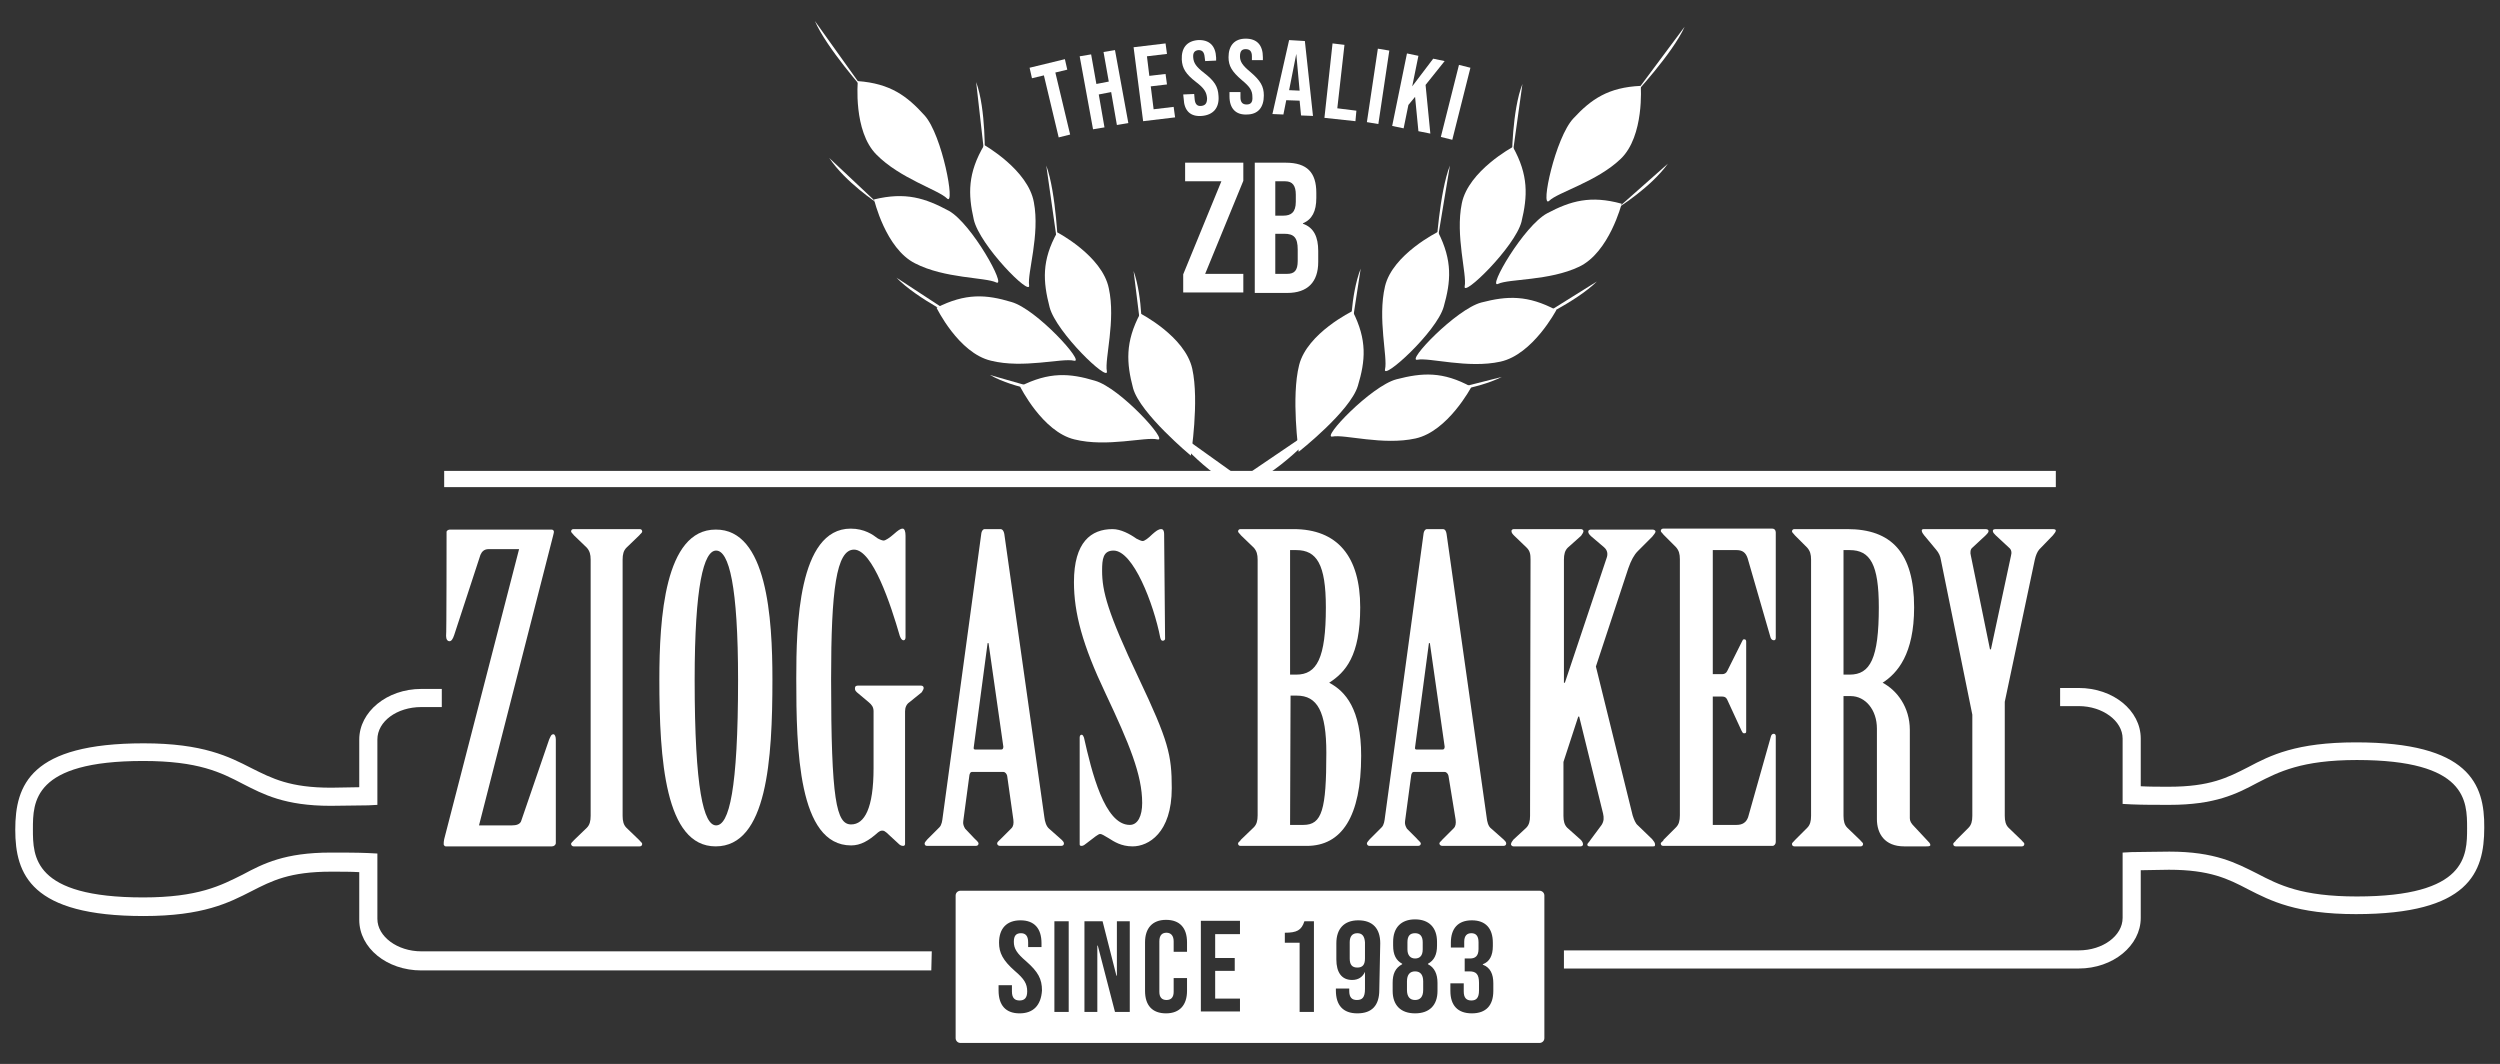 <?xml version="1.0" encoding="utf-8"?>
<!-- Generator: Adobe Illustrator 25.4.1, SVG Export Plug-In . SVG Version: 6.00 Build 0)  -->
<svg version="1.1" id="Layer_1" xmlns="http://www.w3.org/2000/svg" xmlns:xlink="http://www.w3.org/1999/xlink" x="0px" y="0px"
	 viewBox="0 0 524 223" style="enable-background:new 0 0 524 223;" xml:space="preserve">
<rect x="0" y="0" width="524" height="223" fill="#333333" stroke="none"/>
<style type="text/css">
	.st0{fill:#FFFFFF;}
</style>
<g>
	<g>
		<g>
			<path class="st0" d="M195.3,199.4H88.3c-5,0-9.2-3.1-9.2-6.8v-13.7l-1.9-0.1c-2.4-0.1-5.1-0.1-7.9-0.1c-9.6,0-14.1,2.3-18.4,4.6
				c-4.6,2.3-9.3,4.8-20.9,4.8c-23.1,0-23.1-8.6-23.1-14.3c0-5.7,0-14.3,23.1-14.3c11.6,0,16.3,2.4,20.9,4.8
				c4.3,2.2,8.8,4.6,18.4,4.6c2.8,0,5.5-0.1,7.9-0.1l1.9-0.1v-13.7c0-3.8,4.1-6.8,9.2-6.8h4.3v-3.8h-4.3c-7.2,0-13,4.8-13,10.6v10
				c-1.9,0-3.8,0.1-5.9,0.1c-8.6,0-12.3-1.9-16.7-4.1c-4.7-2.4-10.1-5.2-22.6-5.2c-23.7,0-26.9,8.7-26.9,18.1
				c0,9.4,3.3,18.1,26.9,18.1c12.5,0,17.9-2.8,22.6-5.2c4.3-2.2,8-4.1,16.7-4.1c2.1,0,4.1,0,5.9,0.1v10c0,5.9,5.8,10.6,13,10.6
				h106.9L195.3,199.4L195.3,199.4z"/>
		</g>
		<g>
			<path class="st0" d="M493.8,155.6c-12.5,0-17.9,2.7-22.6,5.2c-4.3,2.2-8,4.1-16.6,4.1c-2.1,0-4,0-5.9-0.1v-10
				c0-5.9-5.8-10.6-13-10.6h-3.9v3.8h3.9c5,0,9.2,3.1,9.2,6.8v13.7l1.9,0.1c2.4,0.1,5,0.1,7.9,0.1c9.6,0,14.1-2.3,18.4-4.6
				c4.5-2.3,9.3-4.8,20.9-4.8c23.1,0,23.1,8.6,23.1,14.3c0,5.7,0,14.3-23.1,14.3c-11.6,0-16.3-2.4-20.9-4.8
				c-4.4-2.2-8.8-4.6-18.4-4.6c-2.8,0-5.5,0.1-7.9,0.1l-1.9,0.1v13.7c0,3.7-4.1,6.8-9.2,6.8H327.8v3.8h107.9c7.2,0,13-4.8,13-10.6
				v-10c1.9,0,3.8-0.1,5.9-0.1c8.6,0,12.4,1.9,16.6,4.1c4.7,2.4,10.1,5.2,22.6,5.2c23.7,0,26.9-8.7,26.9-18.1
				C520.8,164.3,517.5,155.6,493.8,155.6z"/>
		</g>
	</g>
	<g>
		<g>
			<g>
				<path class="st0" d="M93.6,111.5c0-0.3,0.4-0.5,0.7-0.5h21.3c0.4,0,0.5,0.3,0.5,0.5c0,0.2-0.1,0.4-0.2,0.9L100.4,173h6.9
					c0.9,0,1.8-0.2,2-1.1l5.8-16.9c0.3-0.6,0.4-1.1,0.9-1.1c0.3,0,0.5,0.5,0.5,1.1v21.7c0,0.4-0.4,0.7-0.8,0.7H93.4
					c-0.2,0-0.4-0.3-0.4-0.4c0-0.4,0-0.6,0.1-1.1l15.7-60.8h-6.4c-0.9,0-1.4,0.5-1.7,1.2l-5.5,16.8c-0.3,0.9-0.6,1.3-1,1.3
					c-0.4,0-0.7-0.4-0.7-1.1C93.6,133.4,93.6,111.5,93.6,111.5z"/>
			</g>
		</g>
		<g>
			<g>
				<path class="st0" d="M123.8,117.3c0-1.1-0.2-1.8-0.8-2.5l-2.7-2.6c-0.2-0.3-0.6-0.6-0.6-0.8c0-0.3,0.2-0.5,0.5-0.5h13.9
					c0.4,0,0.5,0.3,0.5,0.5c0,0.3-0.4,0.5-0.6,0.8l-2.7,2.6c-0.6,0.6-0.8,1.4-0.8,2.5V171c0,1.1,0.2,1.9,0.8,2.5l2.7,2.6
					c0.2,0.3,0.6,0.5,0.6,0.8c0,0.3-0.2,0.5-0.5,0.5h-13.9c-0.3,0-0.5-0.3-0.5-0.5c0-0.3,0.4-0.5,0.6-0.8l2.7-2.6
					c0.6-0.6,0.8-1.4,0.8-2.5C123.8,171,123.8,117.3,123.8,117.3z"/>
			</g>
		</g>
		<g>
			<g>
				<path class="st0" d="M161.9,142.4c0,16.8-1.1,35-11.9,35c-10.6,0-11.8-18.2-11.8-35c0-12.7,1.1-31.4,11.8-31.4
					C160.8,110.9,161.9,129.6,161.9,142.4z M145.6,142.5c0,23,1.9,30.5,4.5,30.5c2.7,0,4.6-7.4,4.6-30.5c0-19.7-1.9-27.1-4.6-27.1
					C147.5,115.4,145.6,122.8,145.6,142.5z"/>
			</g>
		</g>
		<g>
			<g>
				<path class="st0" d="M183.1,149.1c0-0.9-0.4-1.4-1-1.9l-2.5-2.1c-0.4-0.4-0.4-0.5-0.4-0.9s0.3-0.5,0.7-0.5H193
					c0.4,0,0.6,0.2,0.6,0.5s-0.2,0.5-0.4,0.9l-2.6,2.1c-0.6,0.4-0.9,1.1-0.9,1.9v27.8c0,0.3-0.2,0.4-0.4,0.4c-0.4,0-0.7-0.2-0.9-0.4
					l-2.6-2.4c-0.4-0.3-0.5-0.4-0.9-0.4c-0.3,0-0.5,0.1-0.9,0.4c-1.9,1.7-3.6,2.7-5.6,2.7c-11.1,0-11.5-20.2-11.5-35
					c0-10.9,0.4-31.4,11.4-31.4c2.9,0,4.7,1.3,5.6,2c0.3,0.2,1,0.5,1.3,0.5c0.4,0,1.3-0.6,2.2-1.4c0.8-0.7,1.3-1.1,1.8-1.1
					c0.4,0,0.6,0.6,0.6,1.5v21.3c0,0.4-0.2,0.6-0.4,0.6c-0.4,0-0.6-0.4-0.8-0.9c-1.9-6.6-5.7-18.1-9.6-18.1c-3.7,0-4.8,8.4-4.8,27.1
					c0,25.5,1.1,30.5,4.2,30.5c2.8,0,4.7-3.4,4.7-11.8L183.1,149.1L183.1,149.1z"/>
			</g>
		</g>
		<g>
			<g>
				<path class="st0" d="M211.1,162.6c-0.1-0.4-0.4-0.8-0.8-0.8h-6.6c-0.3,0-0.4,0.3-0.5,0.6l-1.3,9.7c-0.1,0.6,0.1,1.1,0.4,1.6
					l1.9,2c0.4,0.4,0.9,0.8,0.9,1.1c0,0.3-0.2,0.5-0.6,0.5h-10.2c-0.4,0-0.5-0.3-0.5-0.5c0-0.3,0.4-0.6,0.6-0.9l2.5-2.5
					c0.5-0.5,0.6-1.4,0.7-2.2l8.1-59.5c0.1-0.4,0.3-0.8,0.7-0.8h3.3c0.4,0,0.7,0.4,0.8,1l8.4,59.4c0.1,0.9,0.4,1.9,1,2.4l2.6,2.3
					c0.3,0.3,0.5,0.5,0.5,0.8c0,0.3-0.2,0.5-0.6,0.5h-12.8c-0.4,0-0.6-0.3-0.6-0.5c0-0.3,0.3-0.5,0.6-0.8l2.4-2.4
					c0.4-0.4,0.5-1,0.4-1.8L211.1,162.6z M209.9,157.1c0.3,0,0.4-0.3,0.4-0.6l-3.1-21.7h-0.2l-2.9,21.8c-0.1,0.4,0.1,0.5,0.3,0.5
					H209.9z"/>
			</g>
		</g>
		<g>
			<g>
				<path class="st0" d="M244.2,133.9c0,0.2-0.2,0.4-0.5,0.4c-0.3,0-0.4-0.3-0.5-0.6c-1.4-7.2-5.7-18.3-9.8-18.3
					c-2.2,0-2.4,1.8-2.4,4.2c0,4.3,1.1,8.7,7.7,22.6c6.2,13.1,6.9,16,6.9,23c0,9.4-4.9,12.2-8.2,12.2c-2.4,0-3.9-1-5-1.7
					c-1-0.6-1.5-0.9-1.8-0.9c-0.4,0-1.1,0.6-2.8,1.9c-0.4,0.3-0.7,0.6-1.1,0.6s-0.4-0.2-0.4-0.4v-22.3c0-0.3,0.1-0.6,0.4-0.6
					c0.3,0,0.4,0.4,0.5,0.6c1.6,7.1,4.3,18.3,9.6,18.3c1.7,0,2.6-1.9,2.6-4.6c0-5.9-2.7-12.4-7.7-23c-4.8-10.1-6.6-16.8-6.6-23.3
					c0-8.4,3.6-11.1,8.1-11.1c1.7,0,3.6,1,5,2c0.4,0.2,1,0.5,1.3,0.5c0.4,0,1.2-0.6,2-1.4c0.8-0.7,1.3-1.1,1.9-1.1
					c0.4,0,0.6,0.4,0.6,1L244.2,133.9L244.2,133.9z"/>
			</g>
		</g>
		<g>
			<g>
				<path class="st0" d="M263.6,117.3c0-1.1-0.2-1.8-0.8-2.5l-2.7-2.6c-0.2-0.3-0.6-0.6-0.6-0.8c0-0.3,0.2-0.5,0.5-0.5h11.1
					c9.2,0,14,5.7,14,16.4c0,10.2-3.1,13.6-6.5,15.8c3.4,1.8,6.7,5.5,6.7,15.3c0,12.8-4.1,18.9-11.4,18.9H260
					c-0.4,0-0.5-0.3-0.5-0.5c0-0.3,0.4-0.4,0.6-0.8l2.7-2.6c0.6-0.6,0.8-1.4,0.8-2.5L263.6,117.3L263.6,117.3z M270.4,141.4h1.3
					c4.3,0,6.2-3.4,6.2-14.1c0-9-1.9-12-6.2-12h-1.3V141.4z M270.4,172.9h2.8c3.9,0,4.8-3.2,4.8-15.1c0-8.7-1.9-12-6.2-12h-1.3
					L270.4,172.9L270.4,172.9z"/>
			</g>
		</g>
		<g>
			<g>
				<path class="st0" d="M303.6,162.6c-0.1-0.4-0.4-0.8-0.8-0.8h-6.5c-0.3,0-0.4,0.3-0.5,0.6l-1.3,9.7c-0.1,0.6,0.1,1.1,0.4,1.6l2,2
					c0.3,0.4,0.9,0.8,0.9,1.1c0,0.3-0.2,0.5-0.6,0.5h-10.2c-0.3,0-0.5-0.3-0.5-0.5c0-0.3,0.4-0.6,0.6-0.9l2.5-2.5
					c0.5-0.5,0.6-1.4,0.7-2.2l8.1-59.5c0.1-0.4,0.3-0.8,0.7-0.8h3.3c0.5,0,0.7,0.4,0.8,1l8.4,59.4c0.1,0.9,0.3,1.9,1,2.4l2.6,2.3
					c0.3,0.3,0.5,0.5,0.5,0.8c0,0.3-0.2,0.5-0.6,0.5h-12.8c-0.4,0-0.6-0.3-0.6-0.5c0-0.3,0.4-0.5,0.6-0.8l2.4-2.4
					c0.4-0.4,0.5-1,0.4-1.8L303.6,162.6z M302.4,157.1c0.3,0,0.4-0.3,0.4-0.6l-3.1-21.7h-0.2l-2.9,21.8c-0.1,0.4,0.1,0.5,0.3,0.5
					H302.4z"/>
			</g>
		</g>
		<g>
			<g>
				<path class="st0" d="M320.8,117.3c0-1.1-0.1-1.8-0.8-2.5l-2.6-2.5c-0.3-0.3-0.6-0.6-0.6-1c0-0.2,0.2-0.4,0.5-0.4h14.1
					c0.3,0,0.5,0.3,0.5,0.4c0,0.3-0.3,0.7-0.5,1l-2.8,2.5c-0.6,0.6-0.8,1.4-0.8,2.5v25.8h0.2l8.7-26c0.4-1,0.2-1.8-0.5-2.4l-2.7-2.3
					c-0.4-0.4-0.6-0.6-0.6-1c0-0.3,0.3-0.4,0.6-0.4h12.9c0.3,0,0.6,0.2,0.6,0.4c0,0.3-0.4,0.7-0.7,1.1l-3,3c-0.8,0.8-1.4,1.9-2,3.6
					l-6.8,20.6l7.7,31.2c0.3,0.9,0.6,1.7,1.1,2.1l3,2.9c0.3,0.4,0.6,0.7,0.6,1.1c0,0.4-0.1,0.4-0.5,0.4h-13.2
					c-0.3,0-0.5-0.1-0.5-0.4c0-0.2,0.4-0.5,0.7-1l2.3-3.1c0.5-0.8,0.5-1.5,0.3-2.4l-5-20.3h-0.2l-3.1,9.5V171c0,1.1,0.2,1.9,0.8,2.5
					l2.8,2.5c0.3,0.3,0.5,0.6,0.5,1c0,0.2-0.2,0.4-0.5,0.4h-14.1c-0.3,0-0.5-0.3-0.5-0.4c0-0.4,0.3-0.7,0.5-1l2.7-2.5
					c0.6-0.6,0.8-1.4,0.8-2.5L320.8,117.3L320.8,117.3z"/>
			</g>
		</g>
		<g>
			<g>
				<path class="st0" d="M359,141.3h2c0.4,0,0.8-0.2,1-0.6l3.1-6.2c0.2-0.4,0.2-0.5,0.5-0.5s0.4,0.2,0.4,0.5v18.8
					c0,0.3-0.1,0.4-0.4,0.4c-0.4,0-0.4-0.3-0.6-0.6l-3-6.5c-0.2-0.4-0.5-0.6-1-0.6h-2v26.9h5c1.2,0,2-0.5,2.4-1.6l4.8-17
					c0.1-0.4,0.4-0.5,0.6-0.5c0.3,0,0.4,0.3,0.4,0.5v22.2c0,0.4-0.3,0.8-0.7,0.8h-22.9c-0.4,0-0.5-0.3-0.5-0.5
					c0-0.3,0.5-0.4,0.6-0.8l2.6-2.6c0.6-0.6,0.8-1.4,0.8-2.5v-53.7c0-1.1-0.2-1.8-0.8-2.5l-2.6-2.6c-0.2-0.3-0.6-0.6-0.6-0.8
					c0-0.3,0.2-0.5,0.5-0.5h22.9c0.4,0,0.7,0.3,0.7,0.8v22.1c0,0.4-0.2,0.5-0.4,0.5c-0.4,0-0.6-0.3-0.7-0.6l-4.8-16.6
					c-0.4-1.2-1.1-1.7-2.3-1.7h-5L359,141.3L359,141.3z"/>
			</g>
		</g>
		<g>
			<g>
				<path class="st0" d="M386.4,171c0,1.1,0.2,1.9,0.8,2.5l2.7,2.6c0.2,0.3,0.6,0.5,0.6,0.8c0,0.3-0.2,0.5-0.5,0.5h-13.9
					c-0.4,0-0.5-0.3-0.5-0.5c0-0.3,0.4-0.5,0.6-0.8l2.6-2.6c0.6-0.6,0.8-1.4,0.8-2.5v-53.7c0-1.1-0.2-1.8-0.8-2.5l-2.6-2.6
					c-0.2-0.3-0.6-0.6-0.6-0.8c0-0.3,0.2-0.5,0.5-0.5h11.1c9.2,0,14,4.9,14,16.4c0,9.8-3.5,13.8-6.6,15.8c3,1.6,5.7,5.1,5.7,9.9
					v18.5c0,0.6,0.3,1.1,0.8,1.6l2.8,3c0.4,0.4,0.7,0.7,0.7,1s-0.4,0.3-0.9,0.3h-4.6c-4.1,0-5.7-2.7-5.7-5.7v-19
					c0-3.9-2.4-6.8-5.5-6.8h-1.5L386.4,171L386.4,171z M386.4,141.4h1.3c4.3,0,6.1-3.4,6.1-14.1c0-9-1.8-12-6.1-12h-1.3V141.4z"/>
			</g>
		</g>
		<g>
			<g>
				<path class="st0" d="M413.4,149.8l-6.6-32.5c-0.1-0.7-0.4-1.4-1-2.1l-2.5-3c-0.2-0.3-0.5-0.6-0.5-1c0-0.3,0.3-0.3,0.6-0.3h12.7
					c0.4,0,0.7,0.1,0.7,0.4c0,0.3-0.3,0.6-0.6,0.9l-2.8,2.6c-0.4,0.3-0.5,1-0.3,1.7l4,19.6h0.2l4.2-19.6c0.2-0.7,0.1-1.3-0.4-1.7
					l-2.8-2.6c-0.3-0.3-0.6-0.6-0.6-0.9c0-0.4,0.4-0.4,0.8-0.4h11.7c0.5,0,0.7,0.1,0.7,0.3c0,0.3-0.3,0.6-0.6,1l-2.9,3
					c-0.4,0.5-0.7,1.2-0.9,2.1l-6.3,29.8V171c0,1.1,0.2,1.9,0.8,2.5l2.7,2.6c0.2,0.3,0.6,0.5,0.6,0.8c0,0.3-0.2,0.5-0.5,0.5h-13.9
					c-0.4,0-0.5-0.3-0.5-0.5c0-0.3,0.5-0.5,0.6-0.8l2.6-2.6c0.6-0.6,0.8-1.4,0.8-2.5L413.4,149.8L413.4,149.8z"/>
			</g>
		</g>
	</g>
	<g>
		<g>
			<g>
				<g>
					<g>
						<g>
							<path class="st0" d="M179.8,17c0,0-1,10.5,3.9,15.4c4.9,5,13,7.4,14.8,9.2c1.8,1.8-1-13.3-4.7-17.4
								C190.1,20.1,186.6,17.5,179.8,17z"/>
						</g>
					</g>
					<g>
						<g>
							<path class="st0" d="M183.2,41.8c0,0,2.4,10.3,8.6,13.4c6.2,3.2,14.7,2.9,17,4c2.3,1.1-5.1-12.3-9.9-15
								C193.9,41.5,189.8,40.2,183.2,41.8z"/>
						</g>
					</g>
					<g>
						<g>
							<path class="st0" d="M196.3,64.5c0,0,4.6,9.5,11.4,11.1c6.8,1.7,14.9-0.6,17.4,0c2.5,0.6-7.8-10.8-13.1-12.3
								C206.7,61.7,202.4,61.4,196.3,64.5z"/>
						</g>
					</g>
					<g>
						<g>
							<path class="st0" d="M213.8,81c0,0,4.7,9.5,11.4,11.1c6.8,1.7,14.9-0.6,17.4,0c2.5,0.6-7.8-10.8-13.1-12.3
								C224.2,78.2,219.9,77.9,213.8,81z"/>
						</g>
					</g>
					<g>
						<g>
							<path class="st0" d="M206.3,30.4c0,0,9.2,5.2,10.4,12c1.3,6.8-1.4,14.9-1,17.4c0.4,2.5-10.4-8.4-11.6-13.8
								C202.9,40.7,202.8,36.3,206.3,30.4z"/>
						</g>
					</g>
					<g>
						<g>
							<path class="st0" d="M221.6,48.7c0,0,9.4,4.9,10.8,11.7c1.5,6.8-0.9,14.9-0.4,17.4c0.5,2.5-10.6-8.1-12-13.4
								C218.6,59,218.3,54.6,221.6,48.7z"/>
						</g>
					</g>
					<g>
						<g>
							<path class="st0" d="M239,65.7c0,0,9.4,4.8,10.9,11.6c1.5,6.8-0.3,18.2-0.3,18.2s-10.6-8.8-12.1-14.1
								C236.1,76.1,235.8,71.7,239,65.7z"/>
						</g>
					</g>
					<g>
						<g>
							<path class="st0" d="M257.6,101.4h4.1l-17.2-12.3C244.4,89.1,249.6,96.4,257.6,101.4z"/>
						</g>
					</g>
				</g>
				<g>
					<g>
						<path class="st0" d="M181.3,19.1c0,0-8.1-9.1-10.5-14.7"/>
					</g>
				</g>
				<g>
					<g>
						<path class="st0" d="M183.9,42.6c0,0-6.7-4.4-10.1-9.5"/>
					</g>
				</g>
				<g>
					<g>
						<path class="st0" d="M201.8,67.3c0,0-9.7-4.7-13.9-9.1"/>
					</g>
				</g>
				<g>
					<g>
						<path class="st0" d="M220.8,82.4c0,0-8-0.8-13.3-3.8"/>
					</g>
				</g>
				<g>
					<g>
						<path class="st0" d="M206.4,33.1c0,0,0.3-10.2-1.8-15.9"/>
					</g>
				</g>
				<g>
					<g>
						<path class="st0" d="M221.8,52.3c0,0-0.4-11.9-2.5-17.6"/>
					</g>
				</g>
				<g>
					<g>
						<path class="st0" d="M239.3,70.5c0,0,0.3-8-1.7-13.7"/>
					</g>
				</g>
			</g>
			<g>
				<g>
					<g>
						<g>
							<path class="st0" d="M343.9,18c0,0,0.8,10.5-4.2,15.3c-5,4.8-13.2,7-15,8.8c-1.9,1.7,1.3-13.3,5.1-17.3
								C333.5,20.8,337.1,18.3,343.9,18z"/>
						</g>
					</g>
					<g>
						<g>
							<path class="st0" d="M339.9,42.7c0,0-2.6,10.2-8.9,13.2c-6.3,3-14.7,2.5-17,3.6c-2.3,1.1,5.4-12.2,10.3-14.8
								C329.2,42.1,333.4,40.9,339.9,42.7z"/>
						</g>
					</g>
					<g>
						<g>
							<path class="st0" d="M326.2,65c0,0-4.9,9.3-11.7,10.8c-6.8,1.5-14.9-0.9-17.4-0.4c-2.5,0.5,8.1-10.6,13.4-12
								C315.9,62,320.2,61.8,326.2,65z"/>
						</g>
					</g>
					<g>
						<g>
							<path class="st0" d="M308.4,81.1c0,0-4.9,9.3-11.7,10.8c-6.8,1.5-14.9-0.9-17.4-0.4c-2.5,0.5,8.1-10.6,13.4-12
								C298.1,78.1,302.4,77.8,308.4,81.1z"/>
						</g>
					</g>
					<g>
						<g>
							<path class="st0" d="M317.1,30.8c0,0-9.3,5-10.7,11.8c-1.4,6.8,1.1,14.9,0.6,17.4c-0.5,2.5,10.5-8.2,11.9-13.5
								C320.2,41.1,320.4,36.7,317.1,30.8z"/>
						</g>
					</g>
					<g>
						<g>
							<path class="st0" d="M301.4,48.6c0,0-9.5,4.7-11.1,11.4c-1.6,6.8,0.6,14.9,0,17.4c-0.6,2.5,10.8-7.8,12.3-13.1
								C304.1,59,304.5,54.7,301.4,48.6z"/>
						</g>
					</g>
					<g>
						<g>
							<path class="st0" d="M283.5,65.2c0,0-9.5,4.6-11.2,11.3c-1.7,6.7-0.1,18.2-0.1,18.2s10.8-8.5,12.4-13.8
								C286.2,75.6,286.6,71.3,283.5,65.2z"/>
						</g>
					</g>
					<g>
						<g>
							<path class="st0" d="M258.5,101.4h3.9c8.9-4.8,15.1-12.9,15.1-12.9L258.5,101.4z"/>
						</g>
					</g>
				</g>
				<g>
					<g>
						<path class="st0" d="M342.3,20.1c0,0,8.3-8.9,10.8-14.5"/>
					</g>
				</g>
				<g>
					<g>
						<path class="st0" d="M339.2,43.5c0,0,6.8-4.2,10.4-9.2"/>
					</g>
				</g>
				<g>
					<g>
						<path class="st0" d="M320.6,67.8c0,0,9.8-4.5,14.1-8.8"/>
					</g>
				</g>
				<g>
					<g>
						<path class="st0" d="M301.4,82.4c0,0,8-0.7,13.4-3.4"/>
					</g>
				</g>
				<g>
					<g>
						<path class="st0" d="M316.9,33.4c0,0,0-10.2,2.2-15.8"/>
					</g>
				</g>
				<g>
					<g>
						<path class="st0" d="M301,52.2c0,0,0.7-11.9,2.9-17.5"/>
					</g>
				</g>
				<g>
					<g>
						<path class="st0" d="M283.1,70c0,0-0.1-8,2.1-13.7"/>
					</g>
				</g>
			</g>
		</g>
		<g>
			<g>
				<rect x="93.1" y="98.7" class="st0" width="337.8" height="3.4"/>
			</g>
		</g>
	</g>
	<g>
		<g>
			<g>
				<path class="st0" d="M248,57.5l8-19.5h-7.6v-3.9h12.2v3.8l-8,19.5h8v3.9H248V57.5z"/>
			</g>
			<g>
				<path class="st0" d="M263,34.1h6.5c4.5,0,6.4,2.1,6.4,6.3v1.1c0,2.8-0.9,4.5-2.8,5.3v0.1c2.3,0.8,3.2,2.8,3.2,5.7v2.3
					c0,4.2-2.2,6.5-6.5,6.5H263V34.1z M269,45.2c1.6,0,2.6-0.7,2.6-2.9v-1.5c0-1.9-0.7-2.8-2.2-2.8h-2.1v7.2H269z M269.8,57.4
					c1.5,0,2.2-0.7,2.2-2.7v-2.4c0-2.5-0.8-3.3-2.8-3.3h-1.9v8.4L269.8,57.4L269.8,57.4z"/>
			</g>
		</g>
		<g>
			<g>
				<path class="st0" d="M218.8,15.8l-2.5,0.6l-0.5-2.2l7.4-1.8l0.5,2.2l-2.5,0.6l3.1,13l-2.4,0.6L218.8,15.8z"/>
			</g>
			<g>
				<path class="st0" d="M226.3,11.8l2.4-0.4l1.1,6.2l2.6-0.5l-1.1-6.2l2.4-0.4l2.8,15.3l-2.4,0.4l-1.2-6.9l-2.6,0.5l1.2,6.9
					l-2.4,0.4L226.3,11.8z"/>
			</g>
			<g>
				<path class="st0" d="M237.6,9.9l6.7-0.8l0.3,2.2l-4.2,0.5l0.5,4.1l3.4-0.4l0.3,2.2l-3.4,0.4l0.6,4.8l4.2-0.5l0.3,2.2l-6.7,0.8
					L237.6,9.9z"/>
			</g>
			<g>
				<path class="st0" d="M248.1,20.7l-0.1-0.9l2.3-0.1l0.1,1.1c0.1,1.1,0.6,1.5,1.4,1.4s1.2-0.5,1.2-1.6c-0.1-1.3-0.6-2.1-2.3-3.4
					c-2.2-1.7-2.9-2.9-3-4.7c-0.1-2.4,1-3.9,3.4-4.1c2.4-0.1,3.7,1.2,3.8,3.7l0,0.6l-2.3,0.1l-0.1-0.8c-0.1-1.1-0.5-1.5-1.3-1.5
					c-0.8,0.1-1.2,0.5-1.1,1.6c0.1,1.1,0.6,1.9,2.3,3.2c2.2,1.7,2.9,2.9,3,4.8c0.2,2.5-1.1,4-3.5,4.2
					C249.5,24.5,248.2,23.2,248.1,20.7z"/>
			</g>
			<g>
				<path class="st0" d="M257.7,20.2l0-0.9l2.3,0l0,1.1c0,1.1,0.5,1.5,1.3,1.5s1.3-0.4,1.2-1.6c0-1.3-0.5-2.1-2.2-3.5
					c-2.1-1.8-2.8-3-2.8-4.8c0-2.4,1.2-3.9,3.6-3.9c2.4,0,3.6,1.4,3.6,3.9l0,0.6l-2.3,0l0-0.8c0-1.1-0.5-1.5-1.3-1.5
					c-0.8,0-1.2,0.4-1.2,1.5c0,1.1,0.5,1.9,2.2,3.3c2.1,1.8,2.8,3,2.8,4.9c0,2.5-1.2,4-3.6,4C259,24.1,257.7,22.7,257.7,20.2z"/>
			</g>
			<g>
				<path class="st0" d="M270.2,8.4l3.3,0.2l1.7,15.7l-2.5-0.1l-0.3-3.1v0l-2.8-0.1l-0.6,3l-2.3-0.1L270.2,8.4z M272.4,19l-0.7-7.7
					h0l-1.5,7.6L272.4,19z"/>
			</g>
			<g>
				<path class="st0" d="M279.3,9.1l2.5,0.3l-1.5,13.3l4,0.5l-0.2,2.2l-6.5-0.7L279.3,9.1z"/>
			</g>
			<g>
				<path class="st0" d="M288.8,10.2l2.4,0.4L288.9,26l-2.4-0.4L288.8,10.2z"/>
			</g>
			<g>
				<path class="st0" d="M294.9,11.2l2.4,0.5l-1.3,6.4l4.4-5.8l2.4,0.5l-4,5l1,10.2l-2.5-0.5l-0.7-7.2l-1.4,1.7l-1,4.9l-2.4-0.5
					L294.9,11.2z"/>
			</g>
			<g>
				<path class="st0" d="M305.8,13.6l2.4,0.6l-3.8,15.1l-2.4-0.6L305.8,13.6z"/>
			</g>
		</g>
	</g>
	<g>
		<g>
			<path class="st0" d="M296.6,203.6c-1.1,0-1.7,0.7-1.7,2.1v1.8c0,1.4,0.6,2.1,1.7,2.1c1.1,0,1.7-0.7,1.7-2.1v-1.8
				C298.3,204.3,297.7,203.6,296.6,203.6z"/>
		</g>
		<g>
			<path class="st0" d="M296.6,200.9c1,0,1.6-0.6,1.6-1.9v-1.5c0-1.2-0.5-1.9-1.6-1.9s-1.6,0.6-1.6,1.9v1.5
				C295,200.2,295.6,200.9,296.6,200.9z"/>
		</g>
		<g>
			<path class="st0" d="M284.5,195.6c-1,0-1.6,0.6-1.6,1.9v3.4c0,1.3,0.5,1.9,1.6,1.9s1.6-0.6,1.6-1.9v-3.4
				C286,196.2,285.5,195.6,284.5,195.6z"/>
		</g>
		<g>
			<path class="st0" d="M322.7,186.7H201.3c-0.5,0-1,0.4-1,1v29.9c0,0.5,0.4,1,1,1h121.4c0.5,0,1-0.4,1-1v-29.9
				C323.7,187.1,323.2,186.7,322.7,186.7z M213.7,212.4c-2.9,0-4.4-1.7-4.4-4.8v-1.1h2.8v1.3c0,1.4,0.6,1.9,1.6,1.9
				c1,0,1.6-0.5,1.6-1.9c0-1.6-0.6-2.6-2.6-4.3c-2.5-2.2-3.3-3.8-3.3-5.9c0-3,1.6-4.7,4.5-4.7c2.9,0,4.4,1.7,4.4,4.8v0.8h-2.8v-1
				c0-1.4-0.6-1.9-1.5-1.9c-1,0-1.5,0.5-1.5,1.8c0,1.4,0.6,2.4,2.6,4.1c2.5,2.2,3.3,3.7,3.3,6.1
				C218.2,210.7,216.6,212.4,213.7,212.4z M224,212.1h-3v-19h3V212.1z M236.8,212.1h-3.1l-3.6-13.9h-0.1v13.9h-2.7v-19h3.8l2.9,11.4
				h0.1v-11.4h2.7V212.1z M248.8,199.5H246v-2.2c0-1.2-0.6-1.8-1.5-1.8s-1.5,0.5-1.5,1.8v10.6c0,1.2,0.6,1.7,1.5,1.7
				s1.5-0.5,1.5-1.7v-2.9h2.8v2.7c0,2.9-1.5,4.7-4.4,4.7s-4.4-1.7-4.4-4.7v-10.2c0-2.9,1.5-4.7,4.4-4.7s4.4,1.7,4.4,4.7V199.5z
				 M259.9,195.8h-5.2v5h4.1v2.7h-4.1v5.8h5.2v2.7h-8.2v-19h8.2V195.8z M275.4,212.1h-3v-14.5h-3.1v-2.1c2.5,0,3.5-0.5,4.1-2.4h2
				L275.4,212.1L275.4,212.1z M289.1,207.5c0,3.2-1.5,4.9-4.6,4.9c-3,0-4.5-1.7-4.5-4.8v-0.4h2.8v0.5c0,1.4,0.6,1.9,1.6,1.9
				c1.1,0,1.7-0.5,1.7-2.3v-3.6h0c-0.5,1.1-1.4,1.7-2.7,1.7c-2.2,0-3.3-1.6-3.3-4.3v-3.4c0-3,1.6-4.8,4.6-4.8c3,0,4.6,1.7,4.6,4.8
				L289.1,207.5L289.1,207.5z M301.3,207.7c0,3-1.7,4.7-4.7,4.7c-3,0-4.7-1.7-4.7-4.7V206c0-1.8,0.5-3.1,2-3.9v-0.1
				c-1.3-0.7-1.9-1.9-1.9-3.8v-0.8c0-3,1.7-4.7,4.6-4.7c2.9,0,4.6,1.7,4.6,4.7v0.8c0,1.9-0.6,3.1-1.9,3.8v0.1c1.4,0.7,2,2.1,2,3.9
				V207.7z M313,207.7c0,3-1.5,4.7-4.5,4.7c-3,0-4.5-1.7-4.5-4.7v-1.6h2.8v1.7c0,1.4,0.6,1.9,1.6,1.9s1.6-0.5,1.6-2.1V206
				c0-1.8-0.6-2.4-2-2.4h-1v-2.7h1.1c1.1,0,1.8-0.5,1.8-2v-1.4c0-1.4-0.6-1.9-1.5-1.9c-0.9,0-1.5,0.5-1.5,1.8v1.2h-2.8v-1
				c0-3,1.5-4.7,4.4-4.7s4.4,1.7,4.4,4.7v0.7c0,2-0.7,3.3-2.1,3.8v0.1c1.6,0.6,2.2,2,2.2,3.9L313,207.7L313,207.7z"/>
		</g>
	</g>
</g>
</svg>
